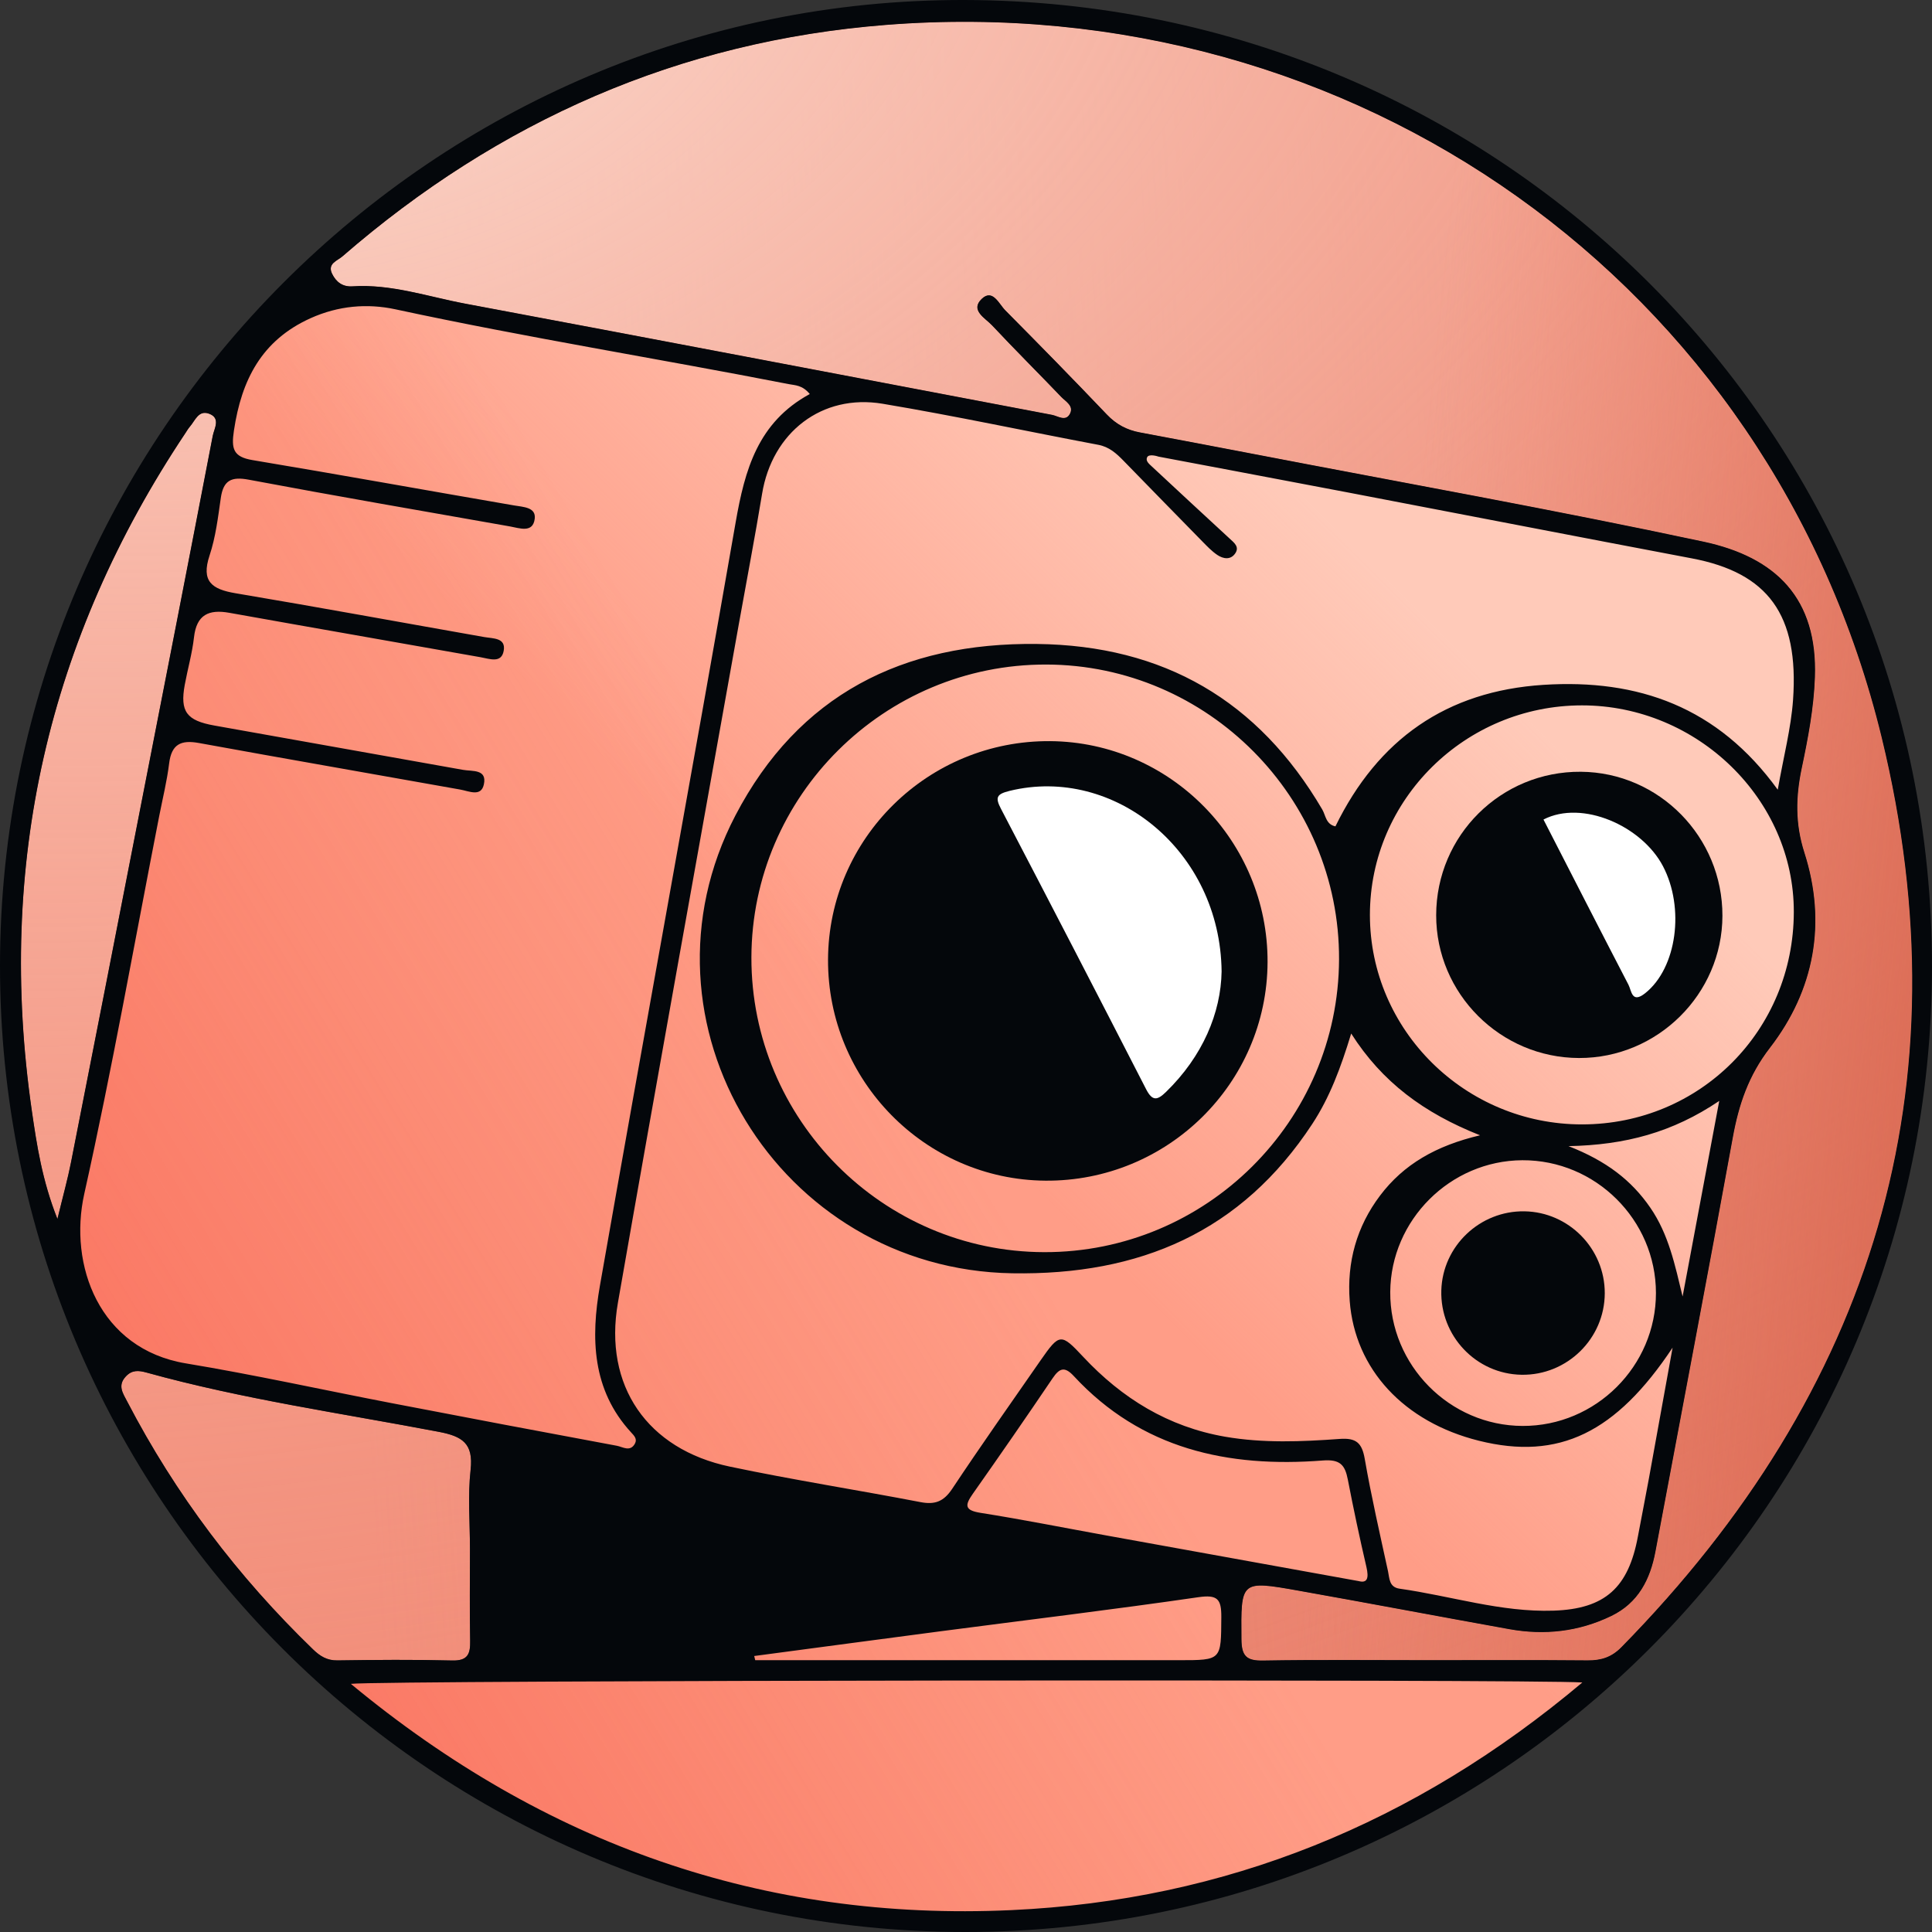 <svg width="80" height="80" viewBox="0 0 80 80" fill="none" xmlns="http://www.w3.org/2000/svg">
<rect x="0" y="0" width="80" height="80" fill="#333333" stroke="none"/>
<path d="M39 79.517C25.8 79.517 16.5 72.516 13.5 69.015H20V59.513C17.333 59.013 11 57.813 7 57.013C3 56.212 2.667 52.345 3 50.511C4.833 41.343 8.7 21.805 9.5 17.004C10.3 12.203 14.167 12.003 16 12.503C32.5 15.67 66.5 22.205 70.5 23.005C74.5 23.805 74.833 27.006 74.5 28.506L73.5 34.008C75.1 36.808 74.833 39.175 74.5 40.009C74.5 42.009 72.5 44.176 71.5 45.01C70.5 50.344 68.4 61.714 68 64.514C67.6 67.315 64.167 67.348 62.5 67.015L51 65.014V69.015L66 69.515C62.5 72.849 52.2 79.517 39 79.517Z" fill="#FF9D87"/>
<path d="M39 79.517C25.8 79.517 16.5 72.516 13.5 69.015H20V59.513C17.333 59.013 11 57.813 7 57.013C3 56.212 2.667 52.345 3 50.511C4.833 41.343 8.7 21.805 9.5 17.004C10.3 12.203 14.167 12.003 16 12.503C32.5 15.67 66.5 22.205 70.5 23.005C74.5 23.805 74.833 27.006 74.5 28.506L73.5 34.008C75.1 36.808 74.833 39.175 74.5 40.009C74.5 42.009 72.5 44.176 71.5 45.01C70.5 50.344 68.4 61.714 68 64.514C67.6 67.315 64.167 67.348 62.5 67.015L51 65.014V69.015L66 69.515C62.5 72.849 52.2 79.517 39 79.517Z" fill="url(#paint0_linear_11_29201)"/>
<path d="M39 79.517C25.8 79.517 16.5 72.516 13.5 69.015H20V59.513C17.333 59.013 11 57.813 7 57.013C3 56.212 2.667 52.345 3 50.511C4.833 41.343 8.7 21.805 9.5 17.004C10.3 12.203 14.167 12.003 16 12.503C32.5 15.67 66.5 22.205 70.5 23.005C74.5 23.805 74.833 27.006 74.5 28.506L73.5 34.008C75.1 36.808 74.833 39.175 74.5 40.009C74.5 42.009 72.5 44.176 71.5 45.01C70.5 50.344 68.4 61.714 68 64.514C67.6 67.315 64.167 67.348 62.5 67.015L51 65.014V69.015L66 69.515C62.5 72.849 52.2 79.517 39 79.517Z" fill="url(#paint1_linear_11_29201)" fill-opacity="0.8"/>
<path d="M59.075 68.745C56.819 68.745 54.562 68.721 52.306 68.76C51.622 68.772 51.412 68.584 51.406 67.88C51.385 65.452 51.357 65.437 53.764 65.865C56.676 66.383 59.583 66.935 62.494 67.459C63.955 67.723 65.371 67.566 66.718 66.915C67.839 66.373 68.332 65.401 68.55 64.237C69.619 58.526 70.711 52.819 71.751 47.103C71.999 45.738 72.4 44.539 73.287 43.391C75.136 40.996 75.646 38.21 74.716 35.303C74.33 34.099 74.357 32.991 74.608 31.803C74.868 30.567 75.106 29.33 75.152 28.048C75.269 24.783 73.55 23.073 70.532 22.428C64.369 21.11 58.161 20.003 51.971 18.811C50.38 18.505 48.788 18.204 47.196 17.905C46.661 17.805 46.221 17.572 45.835 17.167C44.449 15.713 43.044 14.277 41.628 12.852C41.364 12.586 41.105 11.941 40.651 12.375C40.159 12.847 40.799 13.173 41.079 13.472C42.02 14.475 42.994 15.445 43.946 16.438C44.129 16.628 44.468 16.805 44.309 17.124C44.133 17.476 43.81 17.225 43.561 17.178C35.466 15.644 27.375 14.092 19.277 12.576C17.726 12.286 16.206 11.752 14.593 11.856C14.184 11.883 13.918 11.675 13.753 11.337C13.546 10.914 13.97 10.799 14.174 10.621C20.647 5.004 28.125 1.703 36.691 1.031C56.049 -0.488 73.34 11.71 77.917 30.531C81.432 44.989 77.56 57.599 67.139 68.208C66.731 68.623 66.297 68.758 65.739 68.753C63.518 68.733 61.296 68.745 59.075 68.745Z" fill="#F08A76"/>
<path d="M59.075 68.745C56.819 68.745 54.562 68.721 52.306 68.76C51.622 68.772 51.412 68.584 51.406 67.88C51.385 65.452 51.357 65.437 53.764 65.865C56.676 66.383 59.583 66.935 62.494 67.459C63.955 67.723 65.371 67.566 66.718 66.915C67.839 66.373 68.332 65.401 68.55 64.237C69.619 58.526 70.711 52.819 71.751 47.103C71.999 45.738 72.4 44.539 73.287 43.391C75.136 40.996 75.646 38.21 74.716 35.303C74.33 34.099 74.357 32.991 74.608 31.803C74.868 30.567 75.106 29.33 75.152 28.048C75.269 24.783 73.55 23.073 70.532 22.428C64.369 21.11 58.161 20.003 51.971 18.811C50.38 18.505 48.788 18.204 47.196 17.905C46.661 17.805 46.221 17.572 45.835 17.167C44.449 15.713 43.044 14.277 41.628 12.852C41.364 12.586 41.105 11.941 40.651 12.375C40.159 12.847 40.799 13.173 41.079 13.472C42.02 14.475 42.994 15.445 43.946 16.438C44.129 16.628 44.468 16.805 44.309 17.124C44.133 17.476 43.81 17.225 43.561 17.178C35.466 15.644 27.375 14.092 19.277 12.576C17.726 12.286 16.206 11.752 14.593 11.856C14.184 11.883 13.918 11.675 13.753 11.337C13.546 10.914 13.97 10.799 14.174 10.621C20.647 5.004 28.125 1.703 36.691 1.031C56.049 -0.488 73.34 11.71 77.917 30.531C81.432 44.989 77.56 57.599 67.139 68.208C66.731 68.623 66.297 68.758 65.739 68.753C63.518 68.733 61.296 68.745 59.075 68.745Z" fill="url(#paint2_linear_11_29201)"/>
<path d="M59.075 68.745C56.819 68.745 54.562 68.721 52.306 68.76C51.622 68.772 51.412 68.584 51.406 67.88C51.385 65.452 51.357 65.437 53.764 65.865C56.676 66.383 59.583 66.935 62.494 67.459C63.955 67.723 65.371 67.566 66.718 66.915C67.839 66.373 68.332 65.401 68.55 64.237C69.619 58.526 70.711 52.819 71.751 47.103C71.999 45.738 72.4 44.539 73.287 43.391C75.136 40.996 75.646 38.21 74.716 35.303C74.33 34.099 74.357 32.991 74.608 31.803C74.868 30.567 75.106 29.33 75.152 28.048C75.269 24.783 73.55 23.073 70.532 22.428C64.369 21.11 58.161 20.003 51.971 18.811C50.38 18.505 48.788 18.204 47.196 17.905C46.661 17.805 46.221 17.572 45.835 17.167C44.449 15.713 43.044 14.277 41.628 12.852C41.364 12.586 41.105 11.941 40.651 12.375C40.159 12.847 40.799 13.173 41.079 13.472C42.02 14.475 42.994 15.445 43.946 16.438C44.129 16.628 44.468 16.805 44.309 17.124C44.133 17.476 43.81 17.225 43.561 17.178C35.466 15.644 27.375 14.092 19.277 12.576C17.726 12.286 16.206 11.752 14.593 11.856C14.184 11.883 13.918 11.675 13.753 11.337C13.546 10.914 13.97 10.799 14.174 10.621C20.647 5.004 28.125 1.703 36.691 1.031C56.049 -0.488 73.34 11.71 77.917 30.531C81.432 44.989 77.56 57.599 67.139 68.208C66.731 68.623 66.297 68.758 65.739 68.753C63.518 68.733 61.296 68.745 59.075 68.745Z" fill="url(#paint3_radial_11_29201)"/>
<path d="M59.075 68.745C56.819 68.745 54.562 68.721 52.306 68.76C51.622 68.772 51.412 68.584 51.406 67.88C51.385 65.452 51.357 65.437 53.764 65.865C56.676 66.383 59.583 66.935 62.494 67.459C63.955 67.723 65.371 67.566 66.718 66.915C67.839 66.373 68.332 65.401 68.55 64.237C69.619 58.526 70.711 52.819 71.751 47.103C71.999 45.738 72.4 44.539 73.287 43.391C75.136 40.996 75.646 38.21 74.716 35.303C74.33 34.099 74.357 32.991 74.608 31.803C74.868 30.567 75.106 29.33 75.152 28.048C75.269 24.783 73.55 23.073 70.532 22.428C64.369 21.11 58.161 20.003 51.971 18.811C50.38 18.505 48.788 18.204 47.196 17.905C46.661 17.805 46.221 17.572 45.835 17.167C44.449 15.713 43.044 14.277 41.628 12.852C41.364 12.586 41.105 11.941 40.651 12.375C40.159 12.847 40.799 13.173 41.079 13.472C42.02 14.475 42.994 15.445 43.946 16.438C44.129 16.628 44.468 16.805 44.309 17.124C44.133 17.476 43.81 17.225 43.561 17.178C35.466 15.644 27.375 14.092 19.277 12.576C17.726 12.286 16.206 11.752 14.593 11.856C14.184 11.883 13.918 11.675 13.753 11.337C13.546 10.914 13.97 10.799 14.174 10.621C20.647 5.004 28.125 1.703 36.691 1.031C56.049 -0.488 73.34 11.71 77.917 30.531C81.432 44.989 77.56 57.599 67.139 68.208C66.731 68.623 66.297 68.758 65.739 68.753C63.518 68.733 61.296 68.745 59.075 68.745Z" fill="url(#paint4_linear_11_29201)" fill-opacity="0.8"/>
<path d="M19.46 64.13C19.461 65.398 19.443 66.666 19.469 67.933C19.48 68.48 19.378 68.775 18.724 68.758C17.141 68.717 15.556 68.731 13.971 68.754C13.536 68.761 13.245 68.572 12.959 68.295C9.848 65.288 7.271 61.883 5.272 58.042C5.092 57.696 4.855 57.374 5.211 56.995C5.468 56.721 5.735 56.743 6.072 56.836C10.044 57.937 14.124 58.518 18.164 59.288C19.136 59.473 19.61 59.761 19.487 60.859C19.366 61.937 19.46 63.039 19.46 64.13Z" fill="#F08A76"/>
<path d="M19.46 64.13C19.461 65.398 19.443 66.666 19.469 67.933C19.48 68.48 19.378 68.775 18.724 68.758C17.141 68.717 15.556 68.731 13.971 68.754C13.536 68.761 13.245 68.572 12.959 68.295C9.848 65.288 7.271 61.883 5.272 58.042C5.092 57.696 4.855 57.374 5.211 56.995C5.468 56.721 5.735 56.743 6.072 56.836C10.044 57.937 14.124 58.518 18.164 59.288C19.136 59.473 19.61 59.761 19.487 60.859C19.366 61.937 19.46 63.039 19.46 64.13Z" fill="url(#paint5_linear_11_29201)"/>
<path d="M19.46 64.13C19.461 65.398 19.443 66.666 19.469 67.933C19.48 68.48 19.378 68.775 18.724 68.758C17.141 68.717 15.556 68.731 13.971 68.754C13.536 68.761 13.245 68.572 12.959 68.295C9.848 65.288 7.271 61.883 5.272 58.042C5.092 57.696 4.855 57.374 5.211 56.995C5.468 56.721 5.735 56.743 6.072 56.836C10.044 57.937 14.124 58.518 18.164 59.288C19.136 59.473 19.61 59.761 19.487 60.859C19.366 61.937 19.46 63.039 19.46 64.13Z" fill="url(#paint6_radial_11_29201)"/>
<path d="M19.46 64.13C19.461 65.398 19.443 66.666 19.469 67.933C19.48 68.48 19.378 68.775 18.724 68.758C17.141 68.717 15.556 68.731 13.971 68.754C13.536 68.761 13.245 68.572 12.959 68.295C9.848 65.288 7.271 61.883 5.272 58.042C5.092 57.696 4.855 57.374 5.211 56.995C5.468 56.721 5.735 56.743 6.072 56.836C10.044 57.937 14.124 58.518 18.164 59.288C19.136 59.473 19.61 59.761 19.487 60.859C19.366 61.937 19.46 63.039 19.46 64.13Z" fill="url(#paint7_linear_11_29201)" fill-opacity="0.8"/>
<path d="M2.378 50.475C1.743 48.868 1.524 47.419 1.317 45.988C-0.15 35.828 1.979 26.47 7.681 17.929C7.739 17.841 7.792 17.748 7.861 17.669C8.081 17.416 8.221 16.966 8.662 17.133C9.151 17.317 8.866 17.75 8.809 18.046C7.826 23.166 6.824 28.282 5.824 33.399C4.866 38.308 3.909 43.217 2.941 48.124C2.803 48.829 2.608 49.523 2.378 50.475Z" fill="#F08A76"/>
<path d="M2.378 50.475C1.743 48.868 1.524 47.419 1.317 45.988C-0.15 35.828 1.979 26.47 7.681 17.929C7.739 17.841 7.792 17.748 7.861 17.669C8.081 17.416 8.221 16.966 8.662 17.133C9.151 17.317 8.866 17.75 8.809 18.046C7.826 23.166 6.824 28.282 5.824 33.399C4.866 38.308 3.909 43.217 2.941 48.124C2.803 48.829 2.608 49.523 2.378 50.475Z" fill="url(#paint8_linear_11_29201)"/>
<path d="M2.378 50.475C1.743 48.868 1.524 47.419 1.317 45.988C-0.15 35.828 1.979 26.47 7.681 17.929C7.739 17.841 7.792 17.748 7.861 17.669C8.081 17.416 8.221 16.966 8.662 17.133C9.151 17.317 8.866 17.75 8.809 18.046C7.826 23.166 6.824 28.282 5.824 33.399C4.866 38.308 3.909 43.217 2.941 48.124C2.803 48.829 2.608 49.523 2.378 50.475Z" fill="url(#paint9_radial_11_29201)"/>
<path d="M2.378 50.475C1.743 48.868 1.524 47.419 1.317 45.988C-0.15 35.828 1.979 26.47 7.681 17.929C7.739 17.841 7.792 17.748 7.861 17.669C8.081 17.416 8.221 16.966 8.662 17.133C9.151 17.317 8.866 17.75 8.809 18.046C7.826 23.166 6.824 28.282 5.824 33.399C4.866 38.308 3.909 43.217 2.941 48.124C2.803 48.829 2.608 49.523 2.378 50.475Z" fill="url(#paint10_linear_11_29201)" fill-opacity="0.8"/>
<path d="M39.957 80C17.885 79.993 -0.024 62.045 2.42909e-05 39.958C0.024 17.919 17.987 -0.052 39.941 0C62.161 0.053 80.015 17.901 80 40.047C79.985 62.13 62.068 80.007 39.957 80ZM59.075 68.745C61.296 68.745 63.517 68.733 65.739 68.753C66.297 68.758 66.731 68.623 67.138 68.208C77.559 57.599 81.432 44.989 77.916 30.531C73.339 11.71 56.049 -0.487 36.691 1.031C28.125 1.703 20.647 5.004 14.174 10.621C13.969 10.799 13.546 10.914 13.752 11.337C13.918 11.675 14.184 11.883 14.593 11.856C16.206 11.752 17.725 12.286 19.276 12.576C27.374 14.092 35.466 15.644 43.56 17.178C43.809 17.225 44.133 17.476 44.308 17.125C44.468 16.805 44.129 16.628 43.946 16.438C42.994 15.445 42.019 14.475 41.079 13.472C40.798 13.173 40.158 12.847 40.651 12.376C41.105 11.941 41.364 12.586 41.628 12.852C43.043 14.277 44.449 15.713 45.835 17.167C46.22 17.572 46.661 17.805 47.196 17.905C48.788 18.204 50.38 18.505 51.971 18.811C58.16 20.003 64.369 21.11 70.531 22.428C73.55 23.073 75.269 24.783 75.151 28.048C75.105 29.33 74.867 30.567 74.607 31.803C74.357 32.991 74.33 34.099 74.715 35.303C75.646 38.21 75.136 40.996 73.286 43.391C72.4 44.54 71.999 45.738 71.751 47.103C70.711 52.819 69.619 58.526 68.55 64.237C68.332 65.401 67.839 66.373 66.718 66.915C65.371 67.566 63.955 67.723 62.493 67.459C59.582 66.935 56.676 66.383 53.764 65.865C51.357 65.437 51.384 65.452 51.405 67.88C51.411 68.584 51.621 68.772 52.306 68.76C54.561 68.721 56.818 68.745 59.075 68.745ZM33.531 16.316C33.221 15.941 32.929 15.958 32.662 15.906C27.238 14.847 21.779 13.973 16.374 12.808C15.208 12.557 14.01 12.657 12.856 13.178C10.828 14.094 9.999 15.739 9.687 17.826C9.574 18.579 9.65 18.918 10.459 19.052C14.071 19.655 17.674 20.307 21.283 20.928C21.673 20.995 22.199 21.001 22.142 21.478C22.068 22.088 21.515 21.868 21.115 21.798C17.509 21.161 13.9 20.54 10.301 19.863C9.577 19.727 9.249 19.889 9.143 20.619C9.028 21.419 8.931 22.238 8.678 23C8.319 24.076 8.776 24.4 9.747 24.564C13.184 25.142 16.613 25.773 20.046 26.378C20.42 26.444 20.954 26.402 20.857 26.948C20.762 27.477 20.28 27.282 19.898 27.214C16.432 26.597 12.962 25.996 9.496 25.375C8.647 25.223 8.138 25.45 8.033 26.389C7.958 27.051 7.771 27.7 7.65 28.358C7.447 29.466 7.725 29.838 8.877 30.043C12.309 30.653 15.741 31.264 19.172 31.878C19.557 31.947 20.177 31.838 20.035 32.484C19.92 33.008 19.427 32.76 19.052 32.693C15.447 32.048 11.839 31.424 8.236 30.766C7.491 30.63 7.102 30.816 7.004 31.609C6.914 32.341 6.735 33.062 6.593 33.788C5.572 39.005 4.648 44.245 3.49 49.432C2.831 52.381 4.104 55.859 7.698 56.455C10.545 56.927 13.367 57.552 16.202 58.098C19.314 58.697 22.427 59.288 25.543 59.866C25.783 59.91 26.097 60.138 26.293 59.773C26.395 59.583 26.254 59.444 26.134 59.314C24.506 57.545 24.463 55.395 24.841 53.239C26.69 42.696 28.623 32.167 30.463 21.622C30.841 19.46 31.377 17.486 33.531 16.316ZM47.972 18.908C47.972 18.908 47.577 18.769 47.499 18.937C47.43 19.088 47.575 19.203 47.695 19.315C48.767 20.31 49.835 21.308 50.912 22.297C51.101 22.471 51.329 22.64 51.153 22.907C50.961 23.199 50.651 23.144 50.404 22.978C50.174 22.822 49.976 22.613 49.779 22.412C48.692 21.304 47.609 20.193 46.526 19.082C46.229 18.777 45.933 18.505 45.479 18.419C42.502 17.857 39.538 17.219 36.551 16.719C34.028 16.296 31.973 17.909 31.557 20.445C31.265 22.217 30.926 23.982 30.61 25.75C28.931 35.148 27.228 44.541 25.586 53.946C24.986 57.383 26.803 60.011 30.224 60.73C32.843 61.281 35.491 61.694 38.12 62.2C38.722 62.316 39.082 62.169 39.428 61.649C40.618 59.858 41.858 58.1 43.085 56.334C43.874 55.2 43.933 55.199 44.852 56.182C46.462 57.904 48.374 59.083 50.728 59.491C52.307 59.764 53.893 59.697 55.473 59.583C56.157 59.533 56.396 59.745 56.511 60.409C56.783 61.969 57.138 63.515 57.475 65.063C57.538 65.351 57.514 65.721 57.954 65.784C60.078 66.083 62.153 66.765 64.321 66.694C66.472 66.624 67.429 65.736 67.822 63.622C67.97 62.826 68.129 62.031 68.275 61.234C68.605 59.425 68.93 57.614 69.258 55.804C66.917 59.323 64.555 60.485 61.238 59.658C58.13 58.883 56.104 56.694 55.889 53.875C55.766 52.264 56.176 50.791 57.145 49.507C58.121 48.212 59.467 47.438 61.286 47.01C58.962 46.09 57.227 44.806 55.95 42.796C55.516 44.222 55.059 45.442 54.34 46.538C51.404 51.015 47.194 52.811 41.917 52.724C32.242 52.566 25.973 42.345 30.452 33.766C33.059 28.773 37.372 26.6 42.935 26.665C48.183 26.726 52.105 29.004 54.752 33.519C54.895 33.764 54.901 34.134 55.297 34.218C57.058 30.616 59.889 28.615 63.913 28.358C67.826 28.108 71.128 29.266 73.613 32.7C73.856 31.317 74.162 30.158 74.246 28.983C74.496 25.452 73.207 23.718 70.056 23.121C65.315 22.223 60.577 21.302 55.837 20.396C53.217 19.895 47.972 18.908 47.972 18.908ZM14.528 69.725C22.542 76.364 31.61 79.566 41.877 79.094C50.746 78.687 58.575 75.512 65.521 69.668C63.639 69.527 15.59 69.574 14.528 69.725ZM55.447 39.725C55.472 33.031 50.012 27.532 43.323 27.517C36.618 27.501 31.13 32.953 31.114 39.642C31.099 46.348 36.55 51.834 43.24 51.849C49.945 51.864 55.421 46.425 55.447 39.725ZM74.278 37.765C74.289 33.107 70.291 29.207 65.505 29.208C60.667 29.209 56.724 33.107 56.725 37.886C56.727 42.666 60.675 46.563 65.511 46.559C70.395 46.555 74.267 42.671 74.278 37.765ZM19.46 64.13C19.46 63.039 19.366 61.937 19.487 60.859C19.61 59.761 19.135 59.473 18.164 59.288C14.124 58.518 10.044 57.937 6.072 56.836C5.735 56.743 5.468 56.721 5.211 56.995C4.855 57.374 5.092 57.696 5.271 58.042C7.27 61.883 9.848 65.288 12.959 68.295C13.245 68.572 13.536 68.761 13.971 68.754C15.555 68.731 17.141 68.717 18.724 68.758C19.378 68.775 19.479 68.48 19.468 67.933C19.443 66.666 19.46 65.398 19.46 64.13ZM2.378 50.475C2.608 49.523 2.802 48.829 2.941 48.125C3.909 43.217 4.866 38.308 5.824 33.399C6.824 28.282 7.826 23.166 8.809 18.046C8.866 17.75 9.15 17.317 8.662 17.133C8.221 16.966 8.081 17.416 7.861 17.669C7.792 17.748 7.739 17.841 7.681 17.929C1.979 26.47 -0.15 35.828 1.317 45.988C1.524 47.419 1.743 48.868 2.378 50.475ZM56.257 65.469C56.618 65.565 56.689 65.351 56.579 64.879C56.299 63.679 56.044 62.473 55.81 61.263C55.693 60.662 55.494 60.419 54.772 60.476C50.853 60.781 47.264 60.006 44.464 56.98C44.087 56.573 43.874 56.645 43.587 57.07C42.502 58.675 41.399 60.269 40.283 61.854C39.948 62.33 39.935 62.538 40.603 62.644C42.342 62.919 44.069 63.264 45.801 63.578C49.231 64.2 52.661 64.819 56.257 65.469ZM68.569 53.538C68.565 50.51 66.065 48.027 63.035 48.043C60.052 48.059 57.587 50.519 57.567 53.498C57.547 56.529 60.024 59.036 63.049 59.045C66.079 59.054 68.572 56.567 68.569 53.538ZM31.23 68.572C31.244 68.63 31.258 68.688 31.272 68.745C37.122 68.745 42.972 68.745 48.822 68.745C50.594 68.745 50.56 68.746 50.572 66.958C50.577 66.211 50.413 66.022 49.621 66.137C46.068 66.652 42.503 67.082 38.943 67.548C36.372 67.885 33.801 68.231 31.23 68.572ZM71.19 45.587C69.249 46.895 67.3 47.411 64.949 47.459C66.52 48.074 67.557 48.874 68.339 50.012C69.098 51.117 69.357 52.383 69.673 53.685C70.163 51.073 70.652 48.461 71.19 45.587Z" fill="#04070B"/>
<path d="M52.487 39.839C52.467 44.865 48.333 48.93 43.284 48.889C38.307 48.848 34.269 44.742 34.287 39.739C34.305 34.713 38.437 30.649 43.489 30.689C48.464 30.729 52.506 34.84 52.487 39.839Z" fill="#04070B"/>
<path d="M71.322 37.922C71.314 41.161 68.634 43.819 65.383 43.81C62.126 43.801 59.466 41.143 59.469 37.898C59.472 34.591 62.154 31.932 65.46 31.957C68.702 31.983 71.329 34.657 71.322 37.922Z" fill="#04070B"/>
<path d="M63.124 50.158C64.963 50.187 66.453 51.706 66.45 53.548C66.446 55.429 64.889 56.956 63.005 56.926C61.124 56.896 59.626 55.319 59.682 53.429C59.736 51.595 61.279 50.129 63.124 50.158Z" fill="#04070B"/>
<path d="M50.584 40.225C50.555 41.943 49.801 43.737 48.283 45.214C47.918 45.57 47.715 45.604 47.455 45.096C45.468 41.222 43.466 37.356 41.451 33.497C41.203 33.023 41.258 32.883 41.807 32.748C46.131 31.692 50.53 35.228 50.584 40.225Z" fill="white"/>
<path d="M63.912 33.935C65.518 33.106 67.983 34.199 68.858 35.863C69.766 37.589 69.44 40.078 68.124 41.126C67.567 41.569 67.561 41.028 67.431 40.776C66.249 38.5 65.083 36.217 63.912 33.935Z" fill="white"/>
<defs>
<linearGradient id="paint0_linear_11_29201" x1="46.807" y1="13.383" x2="26.942" y2="33.36" gradientUnits="userSpaceOnUse">
<stop stop-color="#FFCAB9"/>
<stop offset="1" stop-color="#FFCAB9" stop-opacity="0"/>
</linearGradient>
<linearGradient id="paint1_linear_11_29201" x1="7.115" y1="100.842" x2="54.667" y2="71.799" gradientUnits="userSpaceOnUse">
<stop stop-color="#FB4D42"/>
<stop offset="1" stop-color="#EF5E42" stop-opacity="0"/>
</linearGradient>
<linearGradient id="paint2_linear_11_29201" x1="76.551" y1="9.468" x2="12.367" y2="13.422" gradientUnits="userSpaceOnUse">
<stop stop-color="#E67862"/>
<stop offset="1" stop-color="#E07F6B" stop-opacity="0"/>
</linearGradient>
<radialGradient id="paint3_radial_11_29201" cx="0" cy="0" r="1" gradientUnits="userSpaceOnUse" gradientTransform="translate(11.043 -1.841) rotate(77.731) scale(87.082 132.143)">
<stop offset="0.036" stop-color="#FAD5C9"/>
<stop offset="1" stop-color="#FC9A84" stop-opacity="0"/>
</radialGradient>
<linearGradient id="paint4_linear_11_29201" x1="80.37" y1="75.129" x2="53.314" y2="72.29" gradientUnits="userSpaceOnUse">
<stop stop-color="#D26049"/>
<stop offset="1" stop-color="#E77D68" stop-opacity="0"/>
</linearGradient>
<linearGradient id="paint5_linear_11_29201" x1="76.551" y1="9.468" x2="12.367" y2="13.422" gradientUnits="userSpaceOnUse">
<stop stop-color="#E67862"/>
<stop offset="1" stop-color="#E07F6B" stop-opacity="0"/>
</linearGradient>
<radialGradient id="paint6_radial_11_29201" cx="0" cy="0" r="1" gradientUnits="userSpaceOnUse" gradientTransform="translate(11.043 -1.841) rotate(77.731) scale(87.082 132.143)">
<stop offset="0.036" stop-color="#FAD5C9"/>
<stop offset="1" stop-color="#FC9A84" stop-opacity="0"/>
</radialGradient>
<linearGradient id="paint7_linear_11_29201" x1="80.37" y1="75.129" x2="53.314" y2="72.29" gradientUnits="userSpaceOnUse">
<stop stop-color="#D26049"/>
<stop offset="1" stop-color="#E77D68" stop-opacity="0"/>
</linearGradient>
<linearGradient id="paint8_linear_11_29201" x1="76.551" y1="9.468" x2="12.367" y2="13.422" gradientUnits="userSpaceOnUse">
<stop stop-color="#E67862"/>
<stop offset="1" stop-color="#E07F6B" stop-opacity="0"/>
</linearGradient>
<radialGradient id="paint9_radial_11_29201" cx="0" cy="0" r="1" gradientUnits="userSpaceOnUse" gradientTransform="translate(11.043 -1.841) rotate(77.731) scale(87.082 132.143)">
<stop offset="0.036" stop-color="#FAD5C9"/>
<stop offset="1" stop-color="#FC9A84" stop-opacity="0"/>
</radialGradient>
<linearGradient id="paint10_linear_11_29201" x1="80.37" y1="75.129" x2="53.314" y2="72.29" gradientUnits="userSpaceOnUse">
<stop stop-color="#D26049"/>
<stop offset="1" stop-color="#E77D68" stop-opacity="0"/>
</linearGradient>
</defs>
</svg>
